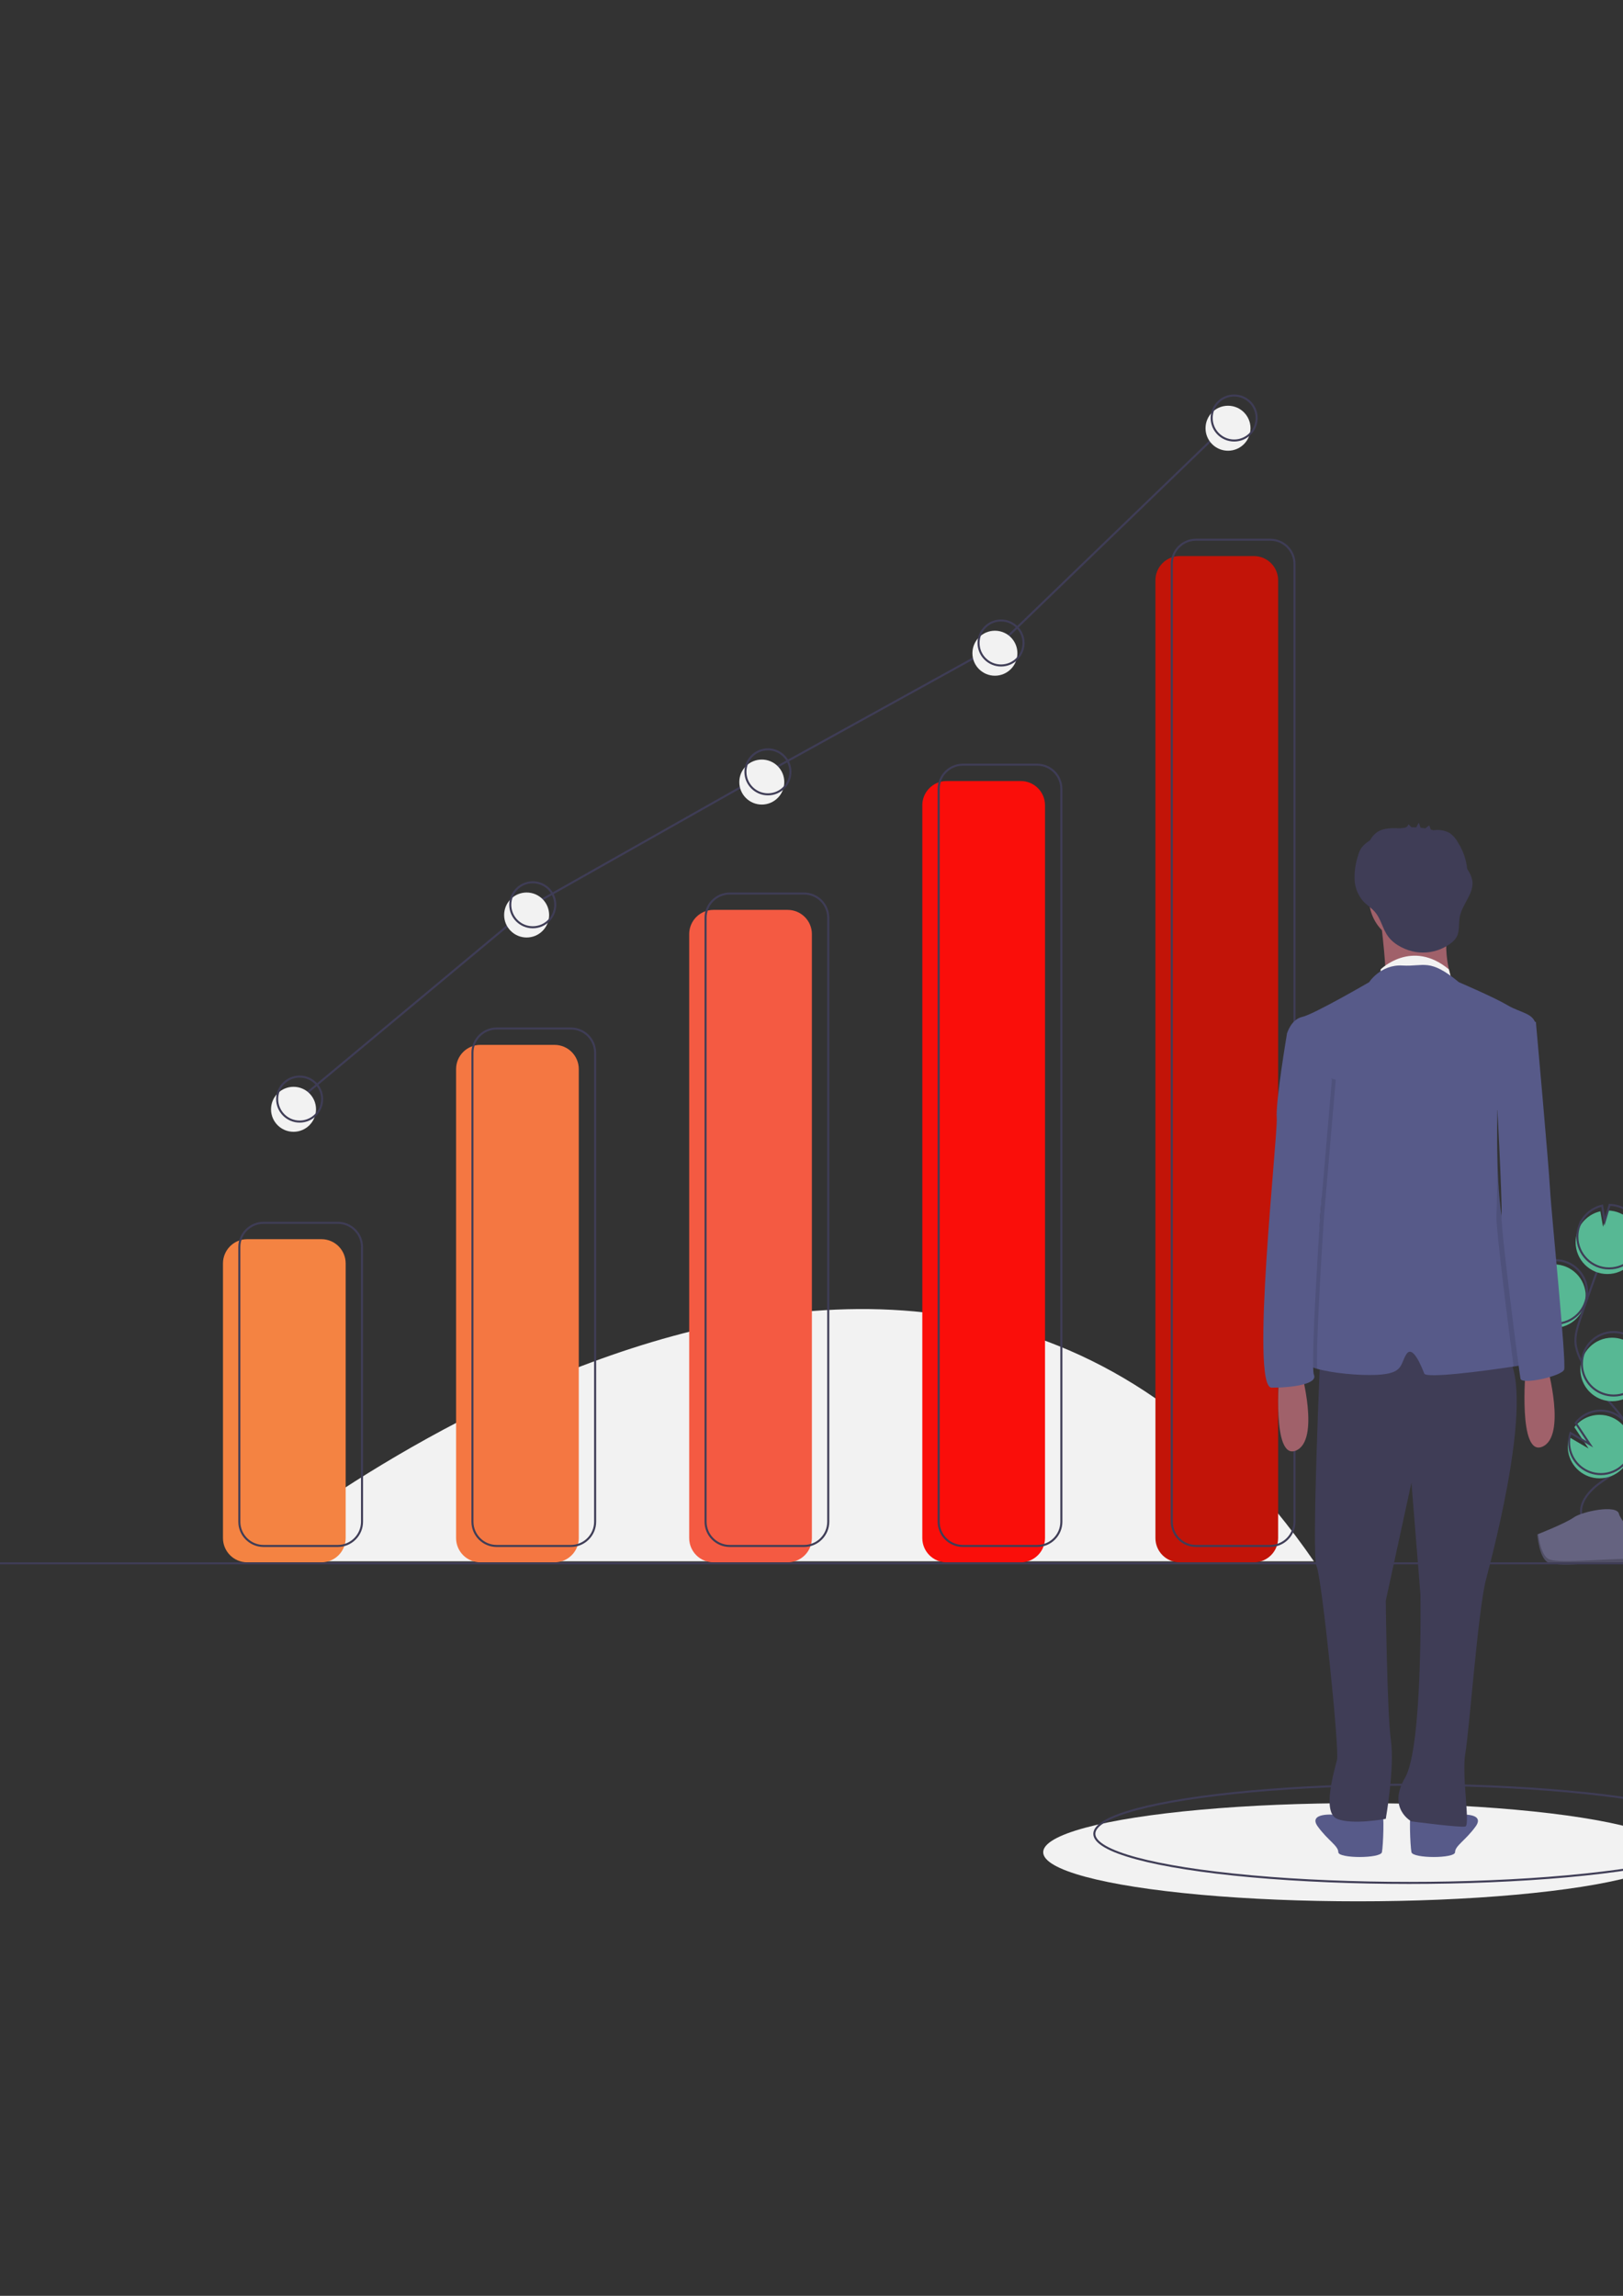 <?xml version="1.0" encoding="UTF-8"?>
<!DOCTYPE svg PUBLIC "-//W3C//DTD SVG 1.1//EN" "http://www.w3.org/Graphics/SVG/1.1/DTD/svg11.dtd">
<!-- Creator: CorelDRAW 2020 (64-Bit) -->
<svg xmlns="http://www.w3.org/2000/svg" xml:space="preserve" width="210mm" height="297mm" version="1.1" style="shape-rendering:geometricPrecision; text-rendering:geometricPrecision; image-rendering:optimizeQuality; fill-rule:evenodd; clip-rule:evenodd"
viewBox="0 0 21000 29700"
 xmlns:xlink="http://www.w3.org/1999/xlink"
 xmlns:xodm="http://www.corel.com/coreldraw/odm/2003">
 <rect x="0" y="0" width="21000" height="29700" fill="#333333" stroke="none"/>
 <defs>
  <style type="text/css">
   <![CDATA[
    .str0 {stroke:#3F3D56;stroke-width:26.46;stroke-miterlimit:22.926}
    .fil1 {fill:none;fill-rule:nonzero}
    .fil12 {fill:#3F3D56;fill-rule:nonzero}
    .fil11 {fill:#575A89;fill-rule:nonzero}
    .fil2 {fill:#57B894;fill-rule:nonzero}
    .fil3 {fill:#656380;fill-rule:nonzero}
    .fil10 {fill:#A0616A;fill-rule:nonzero}
    .fil9 {fill:#C21408;fill-rule:nonzero}
    .fil0 {fill:#F2F2F2;fill-rule:nonzero}
    .fil7 {fill:#F45A42;fill-rule:nonzero}
    .fil6 {fill:#F47742;fill-rule:nonzero}
    .fil5 {fill:#F48342;fill-rule:nonzero}
    .fil8 {fill:#FA0E0A;fill-rule:nonzero}
    .fil13 {fill:black;fill-rule:nonzero;fill-opacity:0.102}
    .fil4 {fill:black;fill-rule:nonzero;fill-opacity:0.2}
   ]]>
  </style>
 </defs>
 <g id="Capa_x0020_1">
  <g>
   <path class="fil0" d="M3136.42 20197.89c0,0 8797.4,-7342.19 13864.17,0l-13864.17 0zm0 0l0 0 0 0z"/>
  </g>
  <ellipse class="fil0" cx="17572.54" cy="23961.59" rx="4074.58" ry="635"/>
  <ellipse class="fil1 str0" cx="18234" cy="23723.46" rx="4074.58" ry="635"/>
  <path class="fil2" d="M19966.71 17153.86c44.91,16.29 92.52,24.72 140.37,24.72 226.88,0 410.87,-183.99 410.87,-410.87 0,-226.88 -183.99,-410.87 -410.87,-410.87 -28.74,0 -57.58,3.06 -85.67,9.03l10.28 211.47 -100.05 -181.23c-98.12,46.14 -174.07,129.45 -210.9,231.44 -13.05,35.65 -21.07,73.18 -23.62,111.1 -0.69,9.65 -1.04,19.38 -1.04,29.06 0,172.82 108.18,327.19 270.62,386.12l0.01 0.03z"/>
  <path class="fil1 str0" d="M20461.77 19606.59c-35.32,-179.85 117.72,-339.29 268.89,-442.93 151.17,-103.64 327.8,-205.46 379.38,-381.34 74.13,-252.76 -146.68,-484.25 -318.54,-683.87 -127.37,-148.08 -237,-311.15 -326.08,-484.8 -38.79,-68.25 -65.35,-142.96 -78.14,-220.44 -13.55,-112.04 22.44,-223.53 58.71,-330.4 120.81,-356.02 249.98,-709.06 387.5,-1059.12"/>
  <path class="fil1 str0" d="M19983.63 17099.42c44.91,16.28 92.52,24.71 140.37,24.71 226.88,0 410.87,-183.99 410.87,-410.87 0,-226.88 -183.99,-410.87 -410.87,-410.87 -28.74,0 -57.58,3.06 -85.67,9.03l10.28 211.47 -100.05 -181.23c-98.12,46.14 -174.07,129.45 -210.9,231.44 -13.05,35.66 -21.07,73.19 -23.62,111.11 -0.69,9.65 -1.04,19.38 -1.04,29.06 0,172.82 108.18,327.19 270.62,386.12l0.01 0.03z"/>
  <path class="fil2" d="M20411.55 15930.66c47.64,-131.54 159.27,-229.84 295.75,-260.55l33.83 201.04 62.72 -211.15c224.39,3.31 404.7,186.28 404.7,410.77 0,226.85 -183.97,410.82 -410.82,410.82 -226.85,0 -410.82,-183.97 -410.82,-410.82 0,-47.75 8.38,-95.29 24.63,-140.13l0.01 0.02z"/>
  <path class="fil1 str0" d="M20434.11 15858.07c47.64,-131.54 159.27,-229.84 295.75,-260.55l33.83 201.04 62.72 -211.15c224.39,3.31 404.7,186.28 404.7,410.77 0,226.85 -183.97,410.82 -410.82,410.82 -226.85,0 -410.82,-183.97 -410.82,-410.82 0,-47.75 8.38,-95.29 24.63,-140.13l0.01 0.02z"/>
  <path class="fil2" d="M20719.38 18102.52c44.85,16.24 92.34,24.62 140.09,24.62 226.85,0 410.82,-183.97 410.82,-410.82 0,-139.18 -70.52,-268.98 -187.28,-344.67l-48.2 162.26 -34.17 -203.41c-0.35,-0.17 -0.7,-0.31 -1.06,-0.41 -44.85,-16.25 -92.35,-24.63 -140.1,-24.63 -226.86,0 -410.84,183.98 -410.84,410.84 0,172.84 108.29,327.28 270.75,386.21l-0.01 0.01z"/>
  <path class="fil1 str0" d="M20738.93 18028.99c44.85,16.24 92.34,24.62 140.09,24.62 226.85,0 410.82,-183.97 410.82,-410.82 0,-139.18 -70.52,-268.98 -187.28,-344.67l-48.19 162.26 -34.17 -203.41c-0.36,-0.18 -0.71,-0.32 -1.07,-0.42 -44.85,-16.24 -92.35,-24.62 -140.1,-24.62 -226.86,0 -410.84,183.98 -410.84,410.84 0,172.84 108.29,327.28 270.75,386.21l-0.01 0.01z"/>
  <path class="fil2" d="M20291.65 18784.83c34.51,196.27 205.11,339.55 404.44,339.55 226.75,0 410.64,-183.89 410.64,-410.64 0,-226.75 -183.89,-410.64 -410.64,-410.64 -127.34,0 -247.56,59.16 -325.26,159.97l183.05 275.52 -250.12 -146.24c-12.17,39.18 -18.43,80.03 -18.43,121.07 0,23.9 2.14,47.9 6.31,71.4l0.01 0.01z"/>
  <path class="fil1 str0" d="M20308.57 18730.39c34.51,196.27 205.11,339.55 404.44,339.55 226.75,0 410.64,-183.89 410.64,-410.64 0,-226.75 -183.89,-410.64 -410.64,-410.64 -127.34,0 -247.56,59.16 -325.26,159.97l183.05 275.52 -250.12 -146.24c-12.17,39.18 -18.43,80.03 -18.43,121.07 0,23.9 2.14,47.9 6.31,71.4l0.01 0.01z"/>
  <path class="fil3" d="M19891.34 19850.2c0,0 362.56,-142.08 471.82,-219.89 109.26,-77.81 557.71,-170.71 584.81,-45.93 27.1,124.78 544.86,620.62 135.53,623.93 -409.33,3.31 -951.09,67.16 -1060.15,0.73 -109.06,-66.43 -132.01,-358.84 -132.01,-358.84z"/>
  <path class="fil4" d="M21090.81 20164.87c-409.33,3.3 -951.09,67.16 -1060.15,0.73 -83.05,-50.59 -116.15,-232.12 -127.22,-315.87 -7.67,0.33 -12.1,0.47 -12.1,0.47 0,0 22.96,292.41 132.02,358.84 109.06,66.43 650.82,2.57 1060.15,-0.73 118.16,-0.95 158.97,-42.99 156.73,-105.25 -16.42,37.61 -61.49,61.1 -149.43,61.81z"/>
  <path class="fil5" d="M3198.61 16030.7l960.41 0c173.15,-0.01 313.56,140.4 313.56,313.54l-0.01 3553.33c0.01,173.13 -140.4,313.54 -313.54,313.54l-960.42 0.01c-173.13,-0.01 -313.54,-140.42 -313.54,-313.56l0 -3553.31c0,-173.15 140.41,-313.56 313.55,-313.56z"/>
  <path class="fil6" d="M6214.86 13517.16l960.41 0c173.15,0 313.56,140.41 313.56,313.55l-0.01 6066.86c0.01,173.13 -140.4,313.54 -313.54,313.54l-960.42 0.01c-173.13,-0.01 -313.54,-140.42 -313.54,-313.56l0 -6066.85c0,-173.14 140.41,-313.55 313.55,-313.55z"/>
  <path class="fil7" d="M9231.11 11770.91l960.41 0c173.15,0 313.55,140.41 313.55,313.55l0 7813.11c0,173.13 -140.4,313.54 -313.54,313.54l-960.42 0.01c-173.13,-0.01 -313.54,-140.42 -313.54,-313.56l0 -7813.1c0,-173.14 140.41,-313.55 313.55,-313.55z"/>
  <path class="fil8" d="M12247.36 10104.04l960.41 0c173.14,-0.01 313.55,140.4 313.55,313.54l0 9479.99c0,173.13 -140.41,313.54 -313.55,313.54l-960.41 0.01c-173.14,-0.01 -313.55,-140.42 -313.55,-313.56l0.01 -9479.98c-0.01,-173.14 140.4,-313.55 313.54,-313.55z"/>
  <path class="fil9" d="M15263.61 7193.62l960.41 0c173.14,-0.01 313.55,140.4 313.55,313.54l0 12390.41c0,173.13 -140.41,313.54 -313.55,313.54l-960.41 0.01c-173.14,-0.01 -313.55,-140.42 -313.55,-313.56l0.01 -12390.4c-0.01,-173.14 140.4,-313.55 313.54,-313.55z"/>
  <path class="fil1 str0" d="M3410.28 15819.04l960.41 0c173.15,-0.02 313.56,140.39 313.56,313.53l-0.02 3553.34c0.02,173.13 -140.39,313.54 -313.53,313.54l-960.42 0c-173.13,0 -313.54,-140.41 -313.54,-313.55l-0.01 -3553.32c0.01,-173.15 140.42,-313.56 313.56,-313.56z"/>
  <path class="fil1 str0" d="M6426.53 13305.49l960.41 0c173.15,0 313.56,140.41 313.56,313.55l-0.02 6066.87c0.02,173.13 -140.39,313.54 -313.53,313.54l-960.42 0c-173.13,0 -313.54,-140.41 -313.54,-313.55l-0.01 -6066.86c0.01,-173.14 140.42,-313.55 313.56,-313.55z"/>
  <path class="fil1 str0" d="M9442.78 11559.24l960.41 0c173.14,0 313.55,140.41 313.55,313.55l-0.01 7813.12c0.01,173.13 -140.4,313.54 -313.53,313.54l-960.42 0c-173.13,0 -313.54,-140.41 -313.54,-313.55l-0.01 -7813.11c0.01,-173.14 140.42,-313.55 313.56,-313.55z"/>
  <path class="fil1 str0" d="M12459.03 9892.37l960.41 0c173.14,-0.01 313.55,140.4 313.55,313.54l-0.01 9480c0.01,173.13 -140.4,313.54 -313.54,313.54l-960.41 0c-173.14,0 -313.55,-140.41 -313.55,-313.55l0 -9479.99c0,-173.14 140.41,-313.55 313.55,-313.55z"/>
  <path class="fil1 str0" d="M15475.28 6981.95l960.41 0c173.14,0 313.55,140.41 313.55,313.55l-0.01 12390.41c0.01,173.13 -140.4,313.54 -313.54,313.54l-960.41 0c-173.14,0 -313.55,-140.41 -313.55,-313.55l0 -12390.4c0,-173.14 140.41,-313.55 313.55,-313.55z"/>
  <line class="fil1 str0" x1="21458.82" y1="20224.35" x2="-1321.81" y2= "20224.35" />
  <path class="fil10" d="M20022.21 17686.36c0,0 249,896.38 -66.4,1029.18 -315.4,132.8 -215.8,-995.98 -215.8,-995.98l282.2 -33.2z"/>
  <path class="fil11" d="M17764.65 23429.86c0,0 -232.4,-16.6 -315.39,33.2 -30.67,17.92 -65.6,27.38 -101.13,27.38 -22.06,0 -44.02,-3.67 -64.88,-10.81 -20.86,-7.14 -365.19,-33.2 -232.4,149.4 132.79,182.6 265.61,249.02 265.61,332.02 0,83 547.79,83 564.39,0 16.6,-83 33.2,-514.59 0,-531.19 -33.2,-16.6 -116.2,0 -116.2,0z"/>
  <path class="fil11" d="M18378.84 23429.86c0,0 232.4,-16.6 315.39,33.2 30.67,17.92 65.59,27.38 101.12,27.38 22.06,0 44.02,-3.67 64.88,-10.81 20.86,-7.14 365.19,-33.2 232.4,149.4 -132.79,182.6 -265.6,249 -265.6,331.99 0,82.99 -547.79,83 -564.39,0 -16.6,-83 -33.2,-514.59 0,-531.19 33.2,-16.6 116.2,0.03 116.2,0.03z"/>
  <path class="fil12" d="M17084.07 17503.76c0,0 -116.2,2622.75 -49.8,2755.55 66.4,132.8 298.79,2373.76 265.6,2506.55 -33.19,132.79 -199.2,680.59 0,763.59 199.2,83 630.79,0 630.79,0 0,0 116.2,-663.99 66.4,-1012.58 -49.8,-348.59 -66.4,-1809.37 -66.4,-1809.37l331.99 -1527.17 116.2 1444.17c0,0 33.2,1975.36 -199.2,2373.76 -232.4,398.4 83,564.39 83,564.39 0,0 630.79,83 697.19,66.4 66.4,-16.6 -49.8,-663.99 0,-946.18 49.8,-282.19 166,-1859.17 265.6,-2240.96 99.6,-381.79 663.99,-2506.55 249,-2938.15 -414.99,-431.6 -2390.37,0 -2390.37,0z"/>
  <circle class="fil10" cx="18295.84" cy="11627.47" r="580.99"/>
  <path class="fil10" d="M17864.25 11893.07c0,0 99.6,796.79 49.8,813.39 -49.8,16.6 879.78,0 879.78,0 0,0 -182.6,-481.39 0,-863.18l-929.58 49.79z"/>
  <path class="fil0" d="M17864.25 12540.45c0,0 404.58,-398.39 882.88,0l30.97 118.75 -249.86 -2.56 -663.99 0.01 0 -116.2z"/>
  <path class="fil11" d="M19839.61 17636.56c-38.35,7.64 -132.3,23.24 -254.81,41.83 -407.85,61.59 -1130.6,154.88 -1156.17,90.97 -33.2,-83 -149.4,-381.79 -232.4,-249 -83,132.79 -33.2,249 -381.79,265.6 -237.21,11.29 -581.99,-23.57 -772.88,-78.35 -89.64,-25.73 -145.41,-55.77 -140.1,-87.65 16.6,-99.6 199.2,-1991.96 199.2,-2174.56 0,-182.6 66.4,-1062.38 66.4,-1062.38l-477.08 -938.71 -37.52 -73.87c0,0 49.8,-182.6 199.2,-215.8 149.4,-33.2 863.19,-448.19 863.19,-448.19 0,0 149.4,-232.4 431.59,-215.8 282.19,16.6 348.59,-99.6 730.39,215.8 0,0 464.79,199.2 630.79,298.79 166,99.59 348.59,99.6 365.19,265.6 3.32,33.37 -14.78,97.61 -45.82,178.78 -113.71,297.47 -401.05,823.84 -446.03,905.85 -3.98,7.14 -6.14,10.96 -6.14,10.96 0,0 -8.63,298.46 0.5,647.89l0 0.83c8.96,335.15 34.2,717.11 99.1,928.26 132.8,431.57 531.19,1659.95 365.19,1693.15z"/>
  <path class="fil12" d="M19050.08 11388.98c-11.61,-52.82 -34.03,-102.83 -65.68,-146.7 -12.57,-121.39 -53.22,-238.4 -118.36,-341.48 -25.47,-48.33 -61.85,-90.22 -106.03,-122.37 -47.45,-27.32 -101.4,-41.76 -156.2,-41.76 -3.51,0 -7.11,0.08 -10.58,0.19 -10.59,-0.18 -29.64,3.04 -46.79,3.82 -10.97,-3.4 -22.05,-6.43 -33.15,-9.28 -6.48,-14.42 -19.33,-56.43 -22.91,-53.58l-48.41 38.46c-20.47,-3.56 -41.04,-6.33 -61.69,-8.52 -7.52,-21.46 -15.04,-42.92 -22.56,-64.36 -12.14,19.19 -22.96,39.32 -32,60.09 -20.54,-1 -41.1,-1.34 -61.68,-1.04l-41.14 -39.52c-4.96,22.53 -22.78,39.98 -45.4,44.46 -18.93,1.94 -37.79,4.48 -56.58,7.5 -1.53,-0.01 -3.08,0 -4.58,-0.04 -101.32,-2.53 -210.34,-7.07 -295.07,48.56 -39.63,27.2 -71.96,63.91 -93.94,106.61 -10.37,7.05 -20.78,14.05 -30.86,21.52 -33.92,23.13 -63.45,52.45 -86.88,86.17 -17.05,29.09 -30.03,60.58 -38.46,93.19 -29.5,89.89 -44.66,184.22 -44.66,278.88 0,8.72 0.22,17.67 0.44,26.28 3.4,104.15 42.76,204.06 111.27,282.63 43.45,46.69 98.69,81.17 142.21,127.8 89.6,96.02 106.39,229.94 183.02,331.54 81.06,107.46 228.99,178.18 358.92,198.44 29.49,4.43 59.5,6.7 89.36,6.7 128.68,0 253.99,-41.43 357.27,-118.06 30.4,-21.19 56.34,-48.38 76.04,-79.75 45.09,-78 25.98,-176.03 42.72,-264.56 31.4,-165.94 189.76,-305.19 162.36,-471.82z"/>
  <path class="fil10" d="M16835.07 17736.16c0,0 249,896.38 -66.4,1029.18 -315.4,132.8 -215.8,-995.98 -215.8,-995.98l282.2 -33.2z"/>
  <path class="fil13" d="M17133.7 15702.03c0,0 -108.9,1616.15 -92.13,2005.58 -89.64,-25.73 -145.41,-55.77 -140.1,-87.65 16.6,-99.6 199.2,-1991.96 199.2,-2174.56 0,-182.6 66.4,-1062.38 66.4,-1062.38l-477.08 -938.71c7.64,-46.48 12.28,-73.87 12.28,-73.87l240.7 506.29 340.29 91.3 -149.56 1734z"/>
  <path class="fil11" d="M16768.67 13270.84l-116.2 99.6c0,0 -149.4,879.78 -132.8,1095.58 16.6,215.8 -348.59,3485.94 -66.4,3485.94 282.19,0 597.59,-49.8 547.79,-166 -49.8,-116.2 82.9,-2083.92 82.9,-2083.92l149.49 -1734.01 -464.78 -697.19z"/>
  <path class="fil13" d="M19827 13449.62c-113.71,297.47 -401.05,823.84 -446.03,905.85 1.33,-212.31 2.16,-362.54 2.16,-362.54l348.59 -713.79 74.7 -58.1c0,0 7.96,87.81 20.58,228.58z"/>
  <path class="fil13" d="M19839.61 17636.56c-38.35,7.64 -132.3,23.24 -254.81,41.83 -63.57,-470.1 -233.55,-1821.98 -222.77,-1949.3 5.31,-62.75 9.8,-372.83 13.28,-713.95 8.96,335.15 34.2,717.11 99.1,928.26 132.81,431.58 531.2,1659.96 365.2,1693.16z"/>
  <path class="fil11" d="M19623.82 13154.64l249 66.4c0,0 166,1842.57 182.6,2157.96 16.6,315.39 215.8,2257.56 182.6,2340.56 -33.2,83 -547.79,199.2 -564.39,116.2 -16.6,-83 -257.91,-1955.84 -245.15,-2106.7 12.76,-150.86 -70.24,-1711.23 -70.24,-1711.23l265.58 -863.19z"/>
  <polyline class="fil1 str0" points="3877.25,14218.31 6893.5,11704.77 9936.21,9984.97 12952.46,8318.1 15968.71,5407.68 "/>
  <circle class="fil0" cx="3797.88" cy="14350.6" r="291.04"/>
  <circle class="fil0" cx="6814.13" cy="11837.06" r="291.04"/>
  <circle class="fil0" cx="9856.84" cy="10117.27" r="291.04"/>
  <circle class="fil0" cx="12873.09" cy="8450.39" r="291.04"/>
  <circle class="fil0" cx="15889.34" cy="5539.97" r="291.04"/>
  <circle class="fil1 str0" cx="3877.25" cy="14218.31" r="291.04"/>
  <circle class="fil1 str0" cx="6893.5" cy="11704.77" r="291.04"/>
  <circle class="fil1 str0" cx="9936.21" cy="9984.97" r="291.04"/>
  <circle class="fil1 str0" cx="12952.46" cy="8318.1" r="291.04"/>
  <circle class="fil1 str0" cx="15968.71" cy="5407.68" r="291.04"/>
 </g>
</svg>

